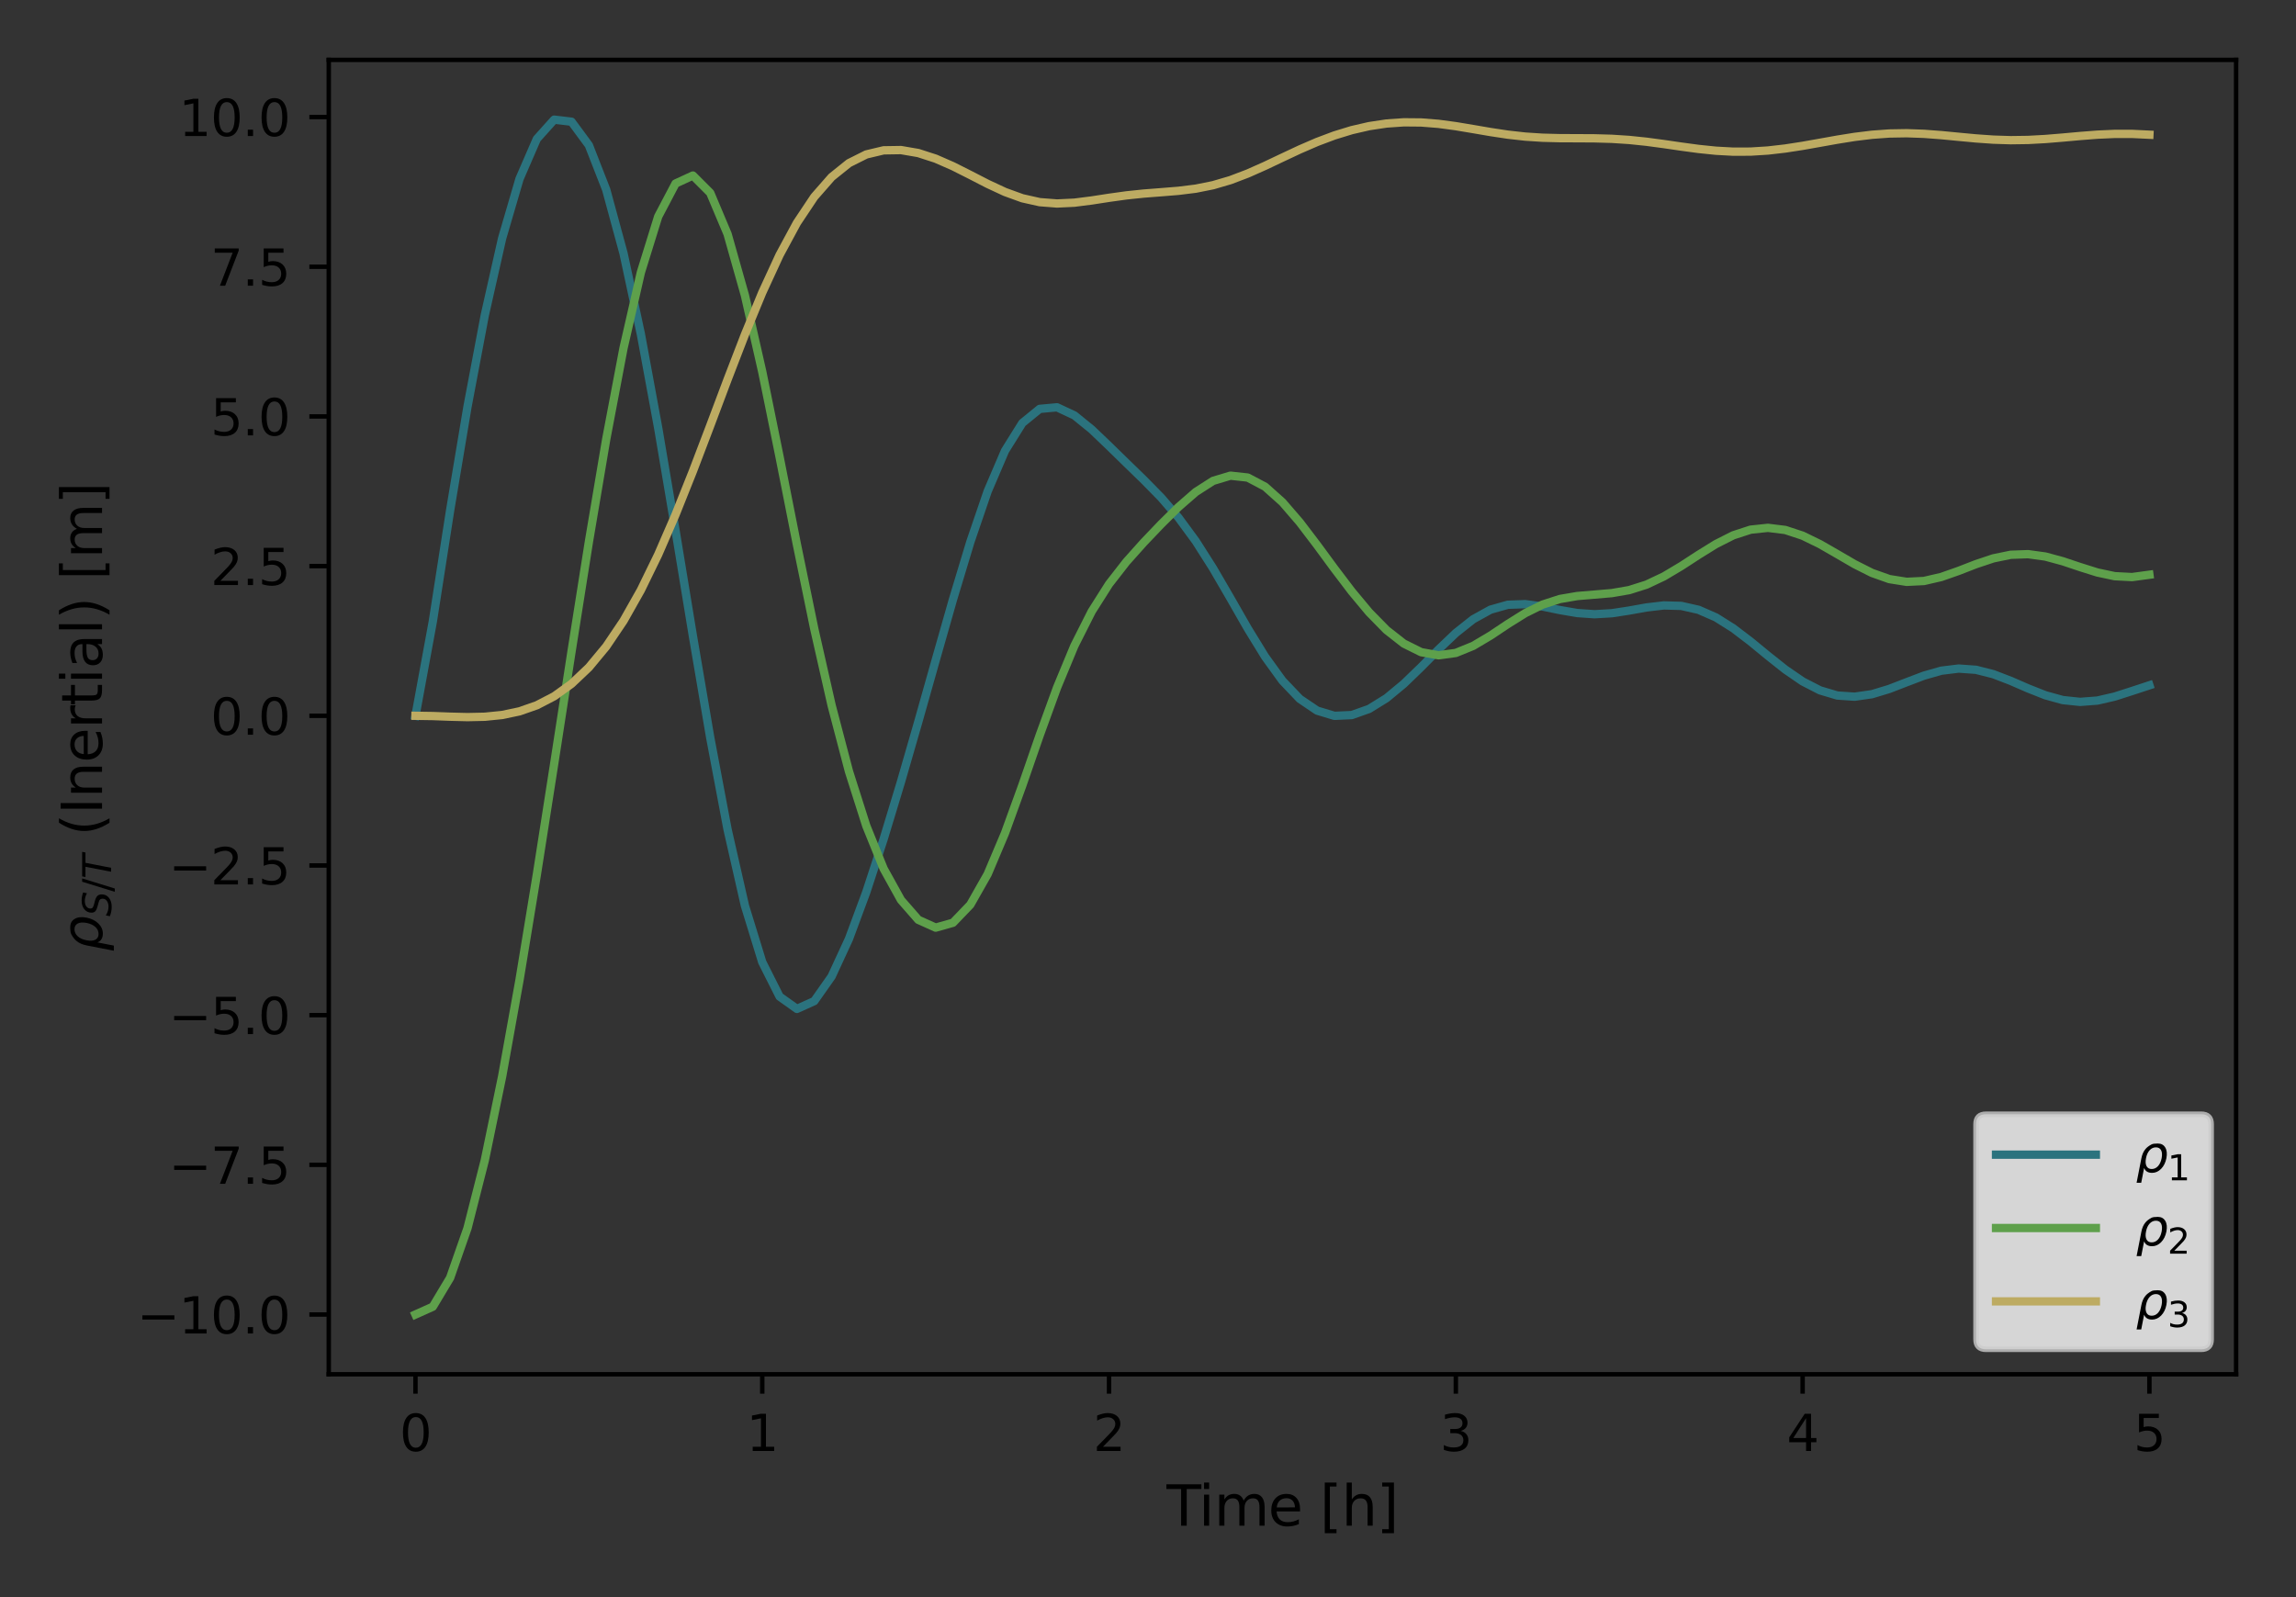 <?xml version="1.0" encoding="utf-8" standalone="no"?>
<!DOCTYPE svg PUBLIC "-//W3C//DTD SVG 1.1//EN"
  "http://www.w3.org/Graphics/SVG/1.1/DTD/svg11.dtd">
<svg height="288pt" version="1.1" viewBox="0 0 414 288" width="414pt" xmlns="http://www.w3.org/2000/svg" xmlns:xlink="http://www.w3.org/1999/xlink">
 <rect x="0" y="0" width="414" height="288" fill="#333333" stroke="none"/>
 <defs>
  <style type="text/css">*{stroke-linecap:butt;stroke-linejoin:round;}</style>
 </defs>
 <g id="figure_1">
  <g id="patch_1">
   <path d="M 0 288 
L 414 288 
L 414 0 
L 0 0 
z
" style="fill:none;"/>
  </g>
  <g id="axes_1">
   <g id="patch_2">
    <path d="M 59.281 247.812 
L 403.2 247.812 
L 403.2 10.8 
L 59.281 10.8 
z
" style="fill:none;"/>
   </g>
   <g id="matplotlib.axis_1">
    <g id="xtick_1">
     <g id="line2d_1">
      <defs>
       <path d="M 0 0 
L 0 3.5 
" id="mf731a135a9" style="stroke:#000000;stroke-width:0.8;"/>
      </defs>
      <g>
       <use style="stroke:#000000;stroke-width:0.8;" x="74.913" xlink:href="#mf731a135a9" y="247.812"/>
      </g>
     </g>
     <g id="text_1">
      <!-- 0 -->
      <g transform="translate(72.05 261.65)scale(0.09 -0.09)">
       <defs>
        <path d="M 2034 4250 
Q 1547 4250 1301 3770 
Q 1056 3291 1056 2328 
Q 1056 1369 1301 889 
Q 1547 409 2034 409 
Q 2525 409 2770 889 
Q 3016 1369 3016 2328 
Q 3016 3291 2770 3770 
Q 2525 4250 2034 4250 
z
M 2034 4750 
Q 2819 4750 3233 4129 
Q 3647 3509 3647 2328 
Q 3647 1150 3233 529 
Q 2819 -91 2034 -91 
Q 1250 -91 836 529 
Q 422 1150 422 2328 
Q 422 3509 836 4129 
Q 1250 4750 2034 4750 
z
" id="DejaVuSans-30" transform="scale(0.016)"/>
       </defs>
       <use xlink:href="#DejaVuSans-30"/>
      </g>
     </g>
    </g>
    <g id="xtick_2">
     <g id="line2d_2">
      <g>
       <use style="stroke:#000000;stroke-width:0.8;" x="137.444" xlink:href="#mf731a135a9" y="247.812"/>
      </g>
     </g>
     <g id="text_2">
      <!-- 1 -->
      <g transform="translate(134.581 261.65)scale(0.09 -0.09)">
       <defs>
        <path d="M 794 531 
L 1825 531 
L 1825 4091 
L 703 3866 
L 703 4441 
L 1819 4666 
L 2450 4666 
L 2450 531 
L 3481 531 
L 3481 0 
L 794 0 
L 794 531 
z
" id="DejaVuSans-31" transform="scale(0.016)"/>
       </defs>
       <use xlink:href="#DejaVuSans-31"/>
      </g>
     </g>
    </g>
    <g id="xtick_3">
     <g id="line2d_3">
      <g>
       <use style="stroke:#000000;stroke-width:0.8;" x="199.975" xlink:href="#mf731a135a9" y="247.812"/>
      </g>
     </g>
     <g id="text_3">
      <!-- 2 -->
      <g transform="translate(197.112 261.65)scale(0.09 -0.09)">
       <defs>
        <path d="M 1228 531 
L 3431 531 
L 3431 0 
L 469 0 
L 469 531 
Q 828 903 1448 1529 
Q 2069 2156 2228 2338 
Q 2531 2678 2651 2914 
Q 2772 3150 2772 3378 
Q 2772 3750 2511 3984 
Q 2250 4219 1831 4219 
Q 1534 4219 1204 4116 
Q 875 4013 500 3803 
L 500 4441 
Q 881 4594 1212 4672 
Q 1544 4750 1819 4750 
Q 2544 4750 2975 4387 
Q 3406 4025 3406 3419 
Q 3406 3131 3298 2873 
Q 3191 2616 2906 2266 
Q 2828 2175 2409 1742 
Q 1991 1309 1228 531 
z
" id="DejaVuSans-32" transform="scale(0.016)"/>
       </defs>
       <use xlink:href="#DejaVuSans-32"/>
      </g>
     </g>
    </g>
    <g id="xtick_4">
     <g id="line2d_4">
      <g>
       <use style="stroke:#000000;stroke-width:0.8;" x="262.506" xlink:href="#mf731a135a9" y="247.812"/>
      </g>
     </g>
     <g id="text_4">
      <!-- 3 -->
      <g transform="translate(259.643 261.65)scale(0.09 -0.09)">
       <defs>
        <path d="M 2597 2516 
Q 3050 2419 3304 2112 
Q 3559 1806 3559 1356 
Q 3559 666 3084 287 
Q 2609 -91 1734 -91 
Q 1441 -91 1130 -33 
Q 819 25 488 141 
L 488 750 
Q 750 597 1062 519 
Q 1375 441 1716 441 
Q 2309 441 2620 675 
Q 2931 909 2931 1356 
Q 2931 1769 2642 2001 
Q 2353 2234 1838 2234 
L 1294 2234 
L 1294 2753 
L 1863 2753 
Q 2328 2753 2575 2939 
Q 2822 3125 2822 3475 
Q 2822 3834 2567 4026 
Q 2313 4219 1838 4219 
Q 1578 4219 1281 4162 
Q 984 4106 628 3988 
L 628 4550 
Q 988 4650 1302 4700 
Q 1616 4750 1894 4750 
Q 2613 4750 3031 4423 
Q 3450 4097 3450 3541 
Q 3450 3153 3228 2886 
Q 3006 2619 2597 2516 
z
" id="DejaVuSans-33" transform="scale(0.016)"/>
       </defs>
       <use xlink:href="#DejaVuSans-33"/>
      </g>
     </g>
    </g>
    <g id="xtick_5">
     <g id="line2d_5">
      <g>
       <use style="stroke:#000000;stroke-width:0.8;" x="325.037" xlink:href="#mf731a135a9" y="247.812"/>
      </g>
     </g>
     <g id="text_5">
      <!-- 4 -->
      <g transform="translate(322.173 261.65)scale(0.09 -0.09)">
       <defs>
        <path d="M 2419 4116 
L 825 1625 
L 2419 1625 
L 2419 4116 
z
M 2253 4666 
L 3047 4666 
L 3047 1625 
L 3713 1625 
L 3713 1100 
L 3047 1100 
L 3047 0 
L 2419 0 
L 2419 1100 
L 313 1100 
L 313 1709 
L 2253 4666 
z
" id="DejaVuSans-34" transform="scale(0.016)"/>
       </defs>
       <use xlink:href="#DejaVuSans-34"/>
      </g>
     </g>
    </g>
    <g id="xtick_6">
     <g id="line2d_6">
      <g>
       <use style="stroke:#000000;stroke-width:0.8;" x="387.567" xlink:href="#mf731a135a9" y="247.812"/>
      </g>
     </g>
     <g id="text_6">
      <!-- 5 -->
      <g transform="translate(384.704 261.65)scale(0.09 -0.09)">
       <defs>
        <path d="M 691 4666 
L 3169 4666 
L 3169 4134 
L 1269 4134 
L 1269 2991 
Q 1406 3038 1543 3061 
Q 1681 3084 1819 3084 
Q 2600 3084 3056 2656 
Q 3513 2228 3513 1497 
Q 3513 744 3044 326 
Q 2575 -91 1722 -91 
Q 1428 -91 1123 -41 
Q 819 9 494 109 
L 494 744 
Q 775 591 1075 516 
Q 1375 441 1709 441 
Q 2250 441 2565 725 
Q 2881 1009 2881 1497 
Q 2881 1984 2565 2268 
Q 2250 2553 1709 2553 
Q 1456 2553 1204 2497 
Q 953 2441 691 2322 
L 691 4666 
z
" id="DejaVuSans-35" transform="scale(0.016)"/>
       </defs>
       <use xlink:href="#DejaVuSans-35"/>
      </g>
     </g>
    </g>
    <g id="text_7">
     <!-- Time [h] -->
     <g transform="translate(210.347 275.12)scale(0.1 -0.1)">
      <defs>
       <path d="M -19 4666 
L 3928 4666 
L 3928 4134 
L 2272 4134 
L 2272 0 
L 1638 0 
L 1638 4134 
L -19 4134 
L -19 4666 
z
" id="DejaVuSans-54" transform="scale(0.016)"/>
       <path d="M 603 3500 
L 1178 3500 
L 1178 0 
L 603 0 
L 603 3500 
z
M 603 4863 
L 1178 4863 
L 1178 4134 
L 603 4134 
L 603 4863 
z
" id="DejaVuSans-69" transform="scale(0.016)"/>
       <path d="M 3328 2828 
Q 3544 3216 3844 3400 
Q 4144 3584 4550 3584 
Q 5097 3584 5394 3201 
Q 5691 2819 5691 2113 
L 5691 0 
L 5113 0 
L 5113 2094 
Q 5113 2597 4934 2840 
Q 4756 3084 4391 3084 
Q 3944 3084 3684 2787 
Q 3425 2491 3425 1978 
L 3425 0 
L 2847 0 
L 2847 2094 
Q 2847 2600 2669 2842 
Q 2491 3084 2119 3084 
Q 1678 3084 1418 2786 
Q 1159 2488 1159 1978 
L 1159 0 
L 581 0 
L 581 3500 
L 1159 3500 
L 1159 2956 
Q 1356 3278 1631 3431 
Q 1906 3584 2284 3584 
Q 2666 3584 2933 3390 
Q 3200 3197 3328 2828 
z
" id="DejaVuSans-6d" transform="scale(0.016)"/>
       <path d="M 3597 1894 
L 3597 1613 
L 953 1613 
Q 991 1019 1311 708 
Q 1631 397 2203 397 
Q 2534 397 2845 478 
Q 3156 559 3463 722 
L 3463 178 
Q 3153 47 2828 -22 
Q 2503 -91 2169 -91 
Q 1331 -91 842 396 
Q 353 884 353 1716 
Q 353 2575 817 3079 
Q 1281 3584 2069 3584 
Q 2775 3584 3186 3129 
Q 3597 2675 3597 1894 
z
M 3022 2063 
Q 3016 2534 2758 2815 
Q 2500 3097 2075 3097 
Q 1594 3097 1305 2825 
Q 1016 2553 972 2059 
L 3022 2063 
z
" id="DejaVuSans-65" transform="scale(0.016)"/>
       <path id="DejaVuSans-20" transform="scale(0.016)"/>
       <path d="M 550 4863 
L 1875 4863 
L 1875 4416 
L 1125 4416 
L 1125 -397 
L 1875 -397 
L 1875 -844 
L 550 -844 
L 550 4863 
z
" id="DejaVuSans-5b" transform="scale(0.016)"/>
       <path d="M 3513 2113 
L 3513 0 
L 2938 0 
L 2938 2094 
Q 2938 2591 2744 2837 
Q 2550 3084 2163 3084 
Q 1697 3084 1428 2787 
Q 1159 2491 1159 1978 
L 1159 0 
L 581 0 
L 581 4863 
L 1159 4863 
L 1159 2956 
Q 1366 3272 1645 3428 
Q 1925 3584 2291 3584 
Q 2894 3584 3203 3211 
Q 3513 2838 3513 2113 
z
" id="DejaVuSans-68" transform="scale(0.016)"/>
       <path d="M 1947 4863 
L 1947 -844 
L 622 -844 
L 622 -397 
L 1369 -397 
L 1369 4416 
L 622 4416 
L 622 4863 
L 1947 4863 
z
" id="DejaVuSans-5d" transform="scale(0.016)"/>
      </defs>
      <use xlink:href="#DejaVuSans-54"/>
      <use x="57.959" xlink:href="#DejaVuSans-69"/>
      <use x="85.742" xlink:href="#DejaVuSans-6d"/>
      <use x="183.154" xlink:href="#DejaVuSans-65"/>
      <use x="244.678" xlink:href="#DejaVuSans-20"/>
      <use x="276.465" xlink:href="#DejaVuSans-5b"/>
      <use x="315.479" xlink:href="#DejaVuSans-68"/>
      <use x="378.857" xlink:href="#DejaVuSans-5d"/>
     </g>
    </g>
   </g>
   <g id="matplotlib.axis_2">
    <g id="ytick_1">
     <g id="line2d_7">
      <defs>
       <path d="M 0 0 
L -3.5 0 
" id="m206870eb24" style="stroke:#000000;stroke-width:0.8;"/>
      </defs>
      <g>
       <use style="stroke:#000000;stroke-width:0.8;" x="59.281" xlink:href="#m206870eb24" y="237.038"/>
      </g>
     </g>
     <g id="text_8">
      <!-- −10.0 -->
      <g transform="translate(24.7 240.458)scale(0.09 -0.09)">
       <defs>
        <path d="M 678 2272 
L 4684 2272 
L 4684 1741 
L 678 1741 
L 678 2272 
z
" id="DejaVuSans-2212" transform="scale(0.016)"/>
        <path d="M 684 794 
L 1344 794 
L 1344 0 
L 684 0 
L 684 794 
z
" id="DejaVuSans-2e" transform="scale(0.016)"/>
       </defs>
       <use xlink:href="#DejaVuSans-2212"/>
       <use x="83.789" xlink:href="#DejaVuSans-31"/>
       <use x="147.412" xlink:href="#DejaVuSans-30"/>
       <use x="211.035" xlink:href="#DejaVuSans-2e"/>
       <use x="242.822" xlink:href="#DejaVuSans-30"/>
      </g>
     </g>
    </g>
    <g id="ytick_2">
     <g id="line2d_8">
      <g>
       <use style="stroke:#000000;stroke-width:0.8;" x="59.281" xlink:href="#m206870eb24" y="210.047"/>
      </g>
     </g>
     <g id="text_9">
      <!-- −7.5 -->
      <g transform="translate(30.426 213.467)scale(0.09 -0.09)">
       <defs>
        <path d="M 525 4666 
L 3525 4666 
L 3525 4397 
L 1831 0 
L 1172 0 
L 2766 4134 
L 525 4134 
L 525 4666 
z
" id="DejaVuSans-37" transform="scale(0.016)"/>
       </defs>
       <use xlink:href="#DejaVuSans-2212"/>
       <use x="83.789" xlink:href="#DejaVuSans-37"/>
       <use x="147.412" xlink:href="#DejaVuSans-2e"/>
       <use x="179.199" xlink:href="#DejaVuSans-35"/>
      </g>
     </g>
    </g>
    <g id="ytick_3">
     <g id="line2d_9">
      <g>
       <use style="stroke:#000000;stroke-width:0.8;" x="59.281" xlink:href="#m206870eb24" y="183.056"/>
      </g>
     </g>
     <g id="text_10">
      <!-- −5.0 -->
      <g transform="translate(30.426 186.476)scale(0.09 -0.09)">
       <use xlink:href="#DejaVuSans-2212"/>
       <use x="83.789" xlink:href="#DejaVuSans-35"/>
       <use x="147.412" xlink:href="#DejaVuSans-2e"/>
       <use x="179.199" xlink:href="#DejaVuSans-30"/>
      </g>
     </g>
    </g>
    <g id="ytick_4">
     <g id="line2d_10">
      <g>
       <use style="stroke:#000000;stroke-width:0.8;" x="59.281" xlink:href="#m206870eb24" y="156.065"/>
      </g>
     </g>
     <g id="text_11">
      <!-- −2.5 -->
      <g transform="translate(30.426 159.485)scale(0.09 -0.09)">
       <use xlink:href="#DejaVuSans-2212"/>
       <use x="83.789" xlink:href="#DejaVuSans-32"/>
       <use x="147.412" xlink:href="#DejaVuSans-2e"/>
       <use x="179.199" xlink:href="#DejaVuSans-35"/>
      </g>
     </g>
    </g>
    <g id="ytick_5">
     <g id="line2d_11">
      <g>
       <use style="stroke:#000000;stroke-width:0.8;" x="59.281" xlink:href="#m206870eb24" y="129.074"/>
      </g>
     </g>
     <g id="text_12">
      <!-- 0.0 -->
      <g transform="translate(37.968 132.494)scale(0.09 -0.09)">
       <use xlink:href="#DejaVuSans-30"/>
       <use x="63.623" xlink:href="#DejaVuSans-2e"/>
       <use x="95.41" xlink:href="#DejaVuSans-30"/>
      </g>
     </g>
    </g>
    <g id="ytick_6">
     <g id="line2d_12">
      <g>
       <use style="stroke:#000000;stroke-width:0.8;" x="59.281" xlink:href="#m206870eb24" y="102.083"/>
      </g>
     </g>
     <g id="text_13">
      <!-- 2.5 -->
      <g transform="translate(37.968 105.503)scale(0.09 -0.09)">
       <use xlink:href="#DejaVuSans-32"/>
       <use x="63.623" xlink:href="#DejaVuSans-2e"/>
       <use x="95.41" xlink:href="#DejaVuSans-35"/>
      </g>
     </g>
    </g>
    <g id="ytick_7">
     <g id="line2d_13">
      <g>
       <use style="stroke:#000000;stroke-width:0.8;" x="59.281" xlink:href="#m206870eb24" y="75.092"/>
      </g>
     </g>
     <g id="text_14">
      <!-- 5.0 -->
      <g transform="translate(37.968 78.512)scale(0.09 -0.09)">
       <use xlink:href="#DejaVuSans-35"/>
       <use x="63.623" xlink:href="#DejaVuSans-2e"/>
       <use x="95.41" xlink:href="#DejaVuSans-30"/>
      </g>
     </g>
    </g>
    <g id="ytick_8">
     <g id="line2d_14">
      <g>
       <use style="stroke:#000000;stroke-width:0.8;" x="59.281" xlink:href="#m206870eb24" y="48.101"/>
      </g>
     </g>
     <g id="text_15">
      <!-- 7.5 -->
      <g transform="translate(37.968 51.521)scale(0.09 -0.09)">
       <use xlink:href="#DejaVuSans-37"/>
       <use x="63.623" xlink:href="#DejaVuSans-2e"/>
       <use x="95.41" xlink:href="#DejaVuSans-35"/>
      </g>
     </g>
    </g>
    <g id="ytick_9">
     <g id="line2d_15">
      <g>
       <use style="stroke:#000000;stroke-width:0.8;" x="59.281" xlink:href="#m206870eb24" y="21.11"/>
      </g>
     </g>
     <g id="text_16">
      <!-- 10.0 -->
      <g transform="translate(32.242 24.53)scale(0.09 -0.09)">
       <use xlink:href="#DejaVuSans-31"/>
       <use x="63.623" xlink:href="#DejaVuSans-30"/>
       <use x="127.246" xlink:href="#DejaVuSans-2e"/>
       <use x="159.033" xlink:href="#DejaVuSans-30"/>
      </g>
     </g>
    </g>
    <g id="text_17">
     <!-- $\rho_{S/T}$ (Inertial) [m] -->
     <g transform="translate(18.4 171.606)rotate(-90)scale(0.1 -0.1)">
      <defs>
       <path d="M 1203 2875 
Q 1453 3194 1981 3475 
Q 2188 3584 2756 3584 
Q 3394 3584 3694 3078 
Q 3994 2572 3834 1747 
Q 3672 922 3175 415 
Q 2678 -91 2041 -91 
Q 1656 -91 1409 63 
Q 1163 213 1044 525 
L 681 -1331 
L 103 -1331 
L 697 1716 
Q 838 2438 1203 2875 
z
M 3238 1747 
Q 3359 2381 3169 2744 
Q 2978 3103 2522 3103 
Q 2066 3103 1734 2744 
Q 1403 2381 1281 1747 
Q 1156 1113 1347 750 
Q 1538 391 1994 391 
Q 2450 391 2781 750 
Q 3113 1113 3238 1747 
z
" id="DejaVuSans-Oblique-3c1" transform="scale(0.016)"/>
       <path d="M 3859 4513 
L 3738 3897 
Q 3422 4066 3111 4152 
Q 2800 4238 2509 4238 
Q 1944 4238 1609 3991 
Q 1275 3744 1275 3334 
Q 1275 3109 1398 2989 
Q 1522 2869 2034 2731 
L 2413 2638 
Q 3053 2472 3303 2217 
Q 3553 1963 3553 1503 
Q 3553 797 2998 353 
Q 2444 -91 1538 -91 
Q 1166 -91 791 -17 
Q 416 56 38 206 
L 166 856 
Q 513 641 861 531 
Q 1209 422 1556 422 
Q 2147 422 2503 684 
Q 2859 947 2859 1369 
Q 2859 1650 2717 1795 
Q 2575 1941 2106 2059 
L 1728 2156 
Q 1081 2325 845 2545 
Q 609 2766 609 3163 
Q 609 3859 1145 4304 
Q 1681 4750 2541 4750 
Q 2875 4750 3203 4690 
Q 3531 4631 3859 4513 
z
" id="DejaVuSans-Oblique-53" transform="scale(0.016)"/>
       <path d="M 1625 4666 
L 2156 4666 
L 531 -594 
L 0 -594 
L 1625 4666 
z
" id="DejaVuSans-2f" transform="scale(0.016)"/>
       <path d="M 378 4666 
L 4325 4666 
L 4225 4134 
L 2559 4134 
L 1759 0 
L 1125 0 
L 1925 4134 
L 275 4134 
L 378 4666 
z
" id="DejaVuSans-Oblique-54" transform="scale(0.016)"/>
       <path d="M 1984 4856 
Q 1566 4138 1362 3434 
Q 1159 2731 1159 2009 
Q 1159 1288 1364 580 
Q 1569 -128 1984 -844 
L 1484 -844 
Q 1016 -109 783 600 
Q 550 1309 550 2009 
Q 550 2706 781 3412 
Q 1013 4119 1484 4856 
L 1984 4856 
z
" id="DejaVuSans-28" transform="scale(0.016)"/>
       <path d="M 628 4666 
L 1259 4666 
L 1259 0 
L 628 0 
L 628 4666 
z
" id="DejaVuSans-49" transform="scale(0.016)"/>
       <path d="M 3513 2113 
L 3513 0 
L 2938 0 
L 2938 2094 
Q 2938 2591 2744 2837 
Q 2550 3084 2163 3084 
Q 1697 3084 1428 2787 
Q 1159 2491 1159 1978 
L 1159 0 
L 581 0 
L 581 3500 
L 1159 3500 
L 1159 2956 
Q 1366 3272 1645 3428 
Q 1925 3584 2291 3584 
Q 2894 3584 3203 3211 
Q 3513 2838 3513 2113 
z
" id="DejaVuSans-6e" transform="scale(0.016)"/>
       <path d="M 2631 2963 
Q 2534 3019 2420 3045 
Q 2306 3072 2169 3072 
Q 1681 3072 1420 2755 
Q 1159 2438 1159 1844 
L 1159 0 
L 581 0 
L 581 3500 
L 1159 3500 
L 1159 2956 
Q 1341 3275 1631 3429 
Q 1922 3584 2338 3584 
Q 2397 3584 2469 3576 
Q 2541 3569 2628 3553 
L 2631 2963 
z
" id="DejaVuSans-72" transform="scale(0.016)"/>
       <path d="M 1172 4494 
L 1172 3500 
L 2356 3500 
L 2356 3053 
L 1172 3053 
L 1172 1153 
Q 1172 725 1289 603 
Q 1406 481 1766 481 
L 2356 481 
L 2356 0 
L 1766 0 
Q 1100 0 847 248 
Q 594 497 594 1153 
L 594 3053 
L 172 3053 
L 172 3500 
L 594 3500 
L 594 4494 
L 1172 4494 
z
" id="DejaVuSans-74" transform="scale(0.016)"/>
       <path d="M 2194 1759 
Q 1497 1759 1228 1600 
Q 959 1441 959 1056 
Q 959 750 1161 570 
Q 1363 391 1709 391 
Q 2188 391 2477 730 
Q 2766 1069 2766 1631 
L 2766 1759 
L 2194 1759 
z
M 3341 1997 
L 3341 0 
L 2766 0 
L 2766 531 
Q 2569 213 2275 61 
Q 1981 -91 1556 -91 
Q 1019 -91 701 211 
Q 384 513 384 1019 
Q 384 1609 779 1909 
Q 1175 2209 1959 2209 
L 2766 2209 
L 2766 2266 
Q 2766 2663 2505 2880 
Q 2244 3097 1772 3097 
Q 1472 3097 1187 3025 
Q 903 2953 641 2809 
L 641 3341 
Q 956 3463 1253 3523 
Q 1550 3584 1831 3584 
Q 2591 3584 2966 3190 
Q 3341 2797 3341 1997 
z
" id="DejaVuSans-61" transform="scale(0.016)"/>
       <path d="M 603 4863 
L 1178 4863 
L 1178 0 
L 603 0 
L 603 4863 
z
" id="DejaVuSans-6c" transform="scale(0.016)"/>
       <path d="M 513 4856 
L 1013 4856 
Q 1481 4119 1714 3412 
Q 1947 2706 1947 2009 
Q 1947 1309 1714 600 
Q 1481 -109 1013 -844 
L 513 -844 
Q 928 -128 1133 580 
Q 1338 1288 1338 2009 
Q 1338 2731 1133 3434 
Q 928 4138 513 4856 
z
" id="DejaVuSans-29" transform="scale(0.016)"/>
      </defs>
      <use transform="translate(0 0.016)" xlink:href="#DejaVuSans-Oblique-3c1"/>
      <use transform="translate(63.477 -16.391)scale(0.7)" xlink:href="#DejaVuSans-Oblique-53"/>
      <use transform="translate(107.91 -16.391)scale(0.7)" xlink:href="#DejaVuSans-2f"/>
      <use transform="translate(131.494 -16.391)scale(0.7)" xlink:href="#DejaVuSans-Oblique-54"/>
      <use transform="translate(176.987 0.016)" xlink:href="#DejaVuSans-20"/>
      <use transform="translate(208.774 0.016)" xlink:href="#DejaVuSans-28"/>
      <use transform="translate(247.788 0.016)" xlink:href="#DejaVuSans-49"/>
      <use transform="translate(277.28 0.016)" xlink:href="#DejaVuSans-6e"/>
      <use transform="translate(340.659 0.016)" xlink:href="#DejaVuSans-65"/>
      <use transform="translate(402.183 0.016)" xlink:href="#DejaVuSans-72"/>
      <use transform="translate(443.296 0.016)" xlink:href="#DejaVuSans-74"/>
      <use transform="translate(482.505 0.016)" xlink:href="#DejaVuSans-69"/>
      <use transform="translate(510.288 0.016)" xlink:href="#DejaVuSans-61"/>
      <use transform="translate(571.567 0.016)" xlink:href="#DejaVuSans-6c"/>
      <use transform="translate(599.351 0.016)" xlink:href="#DejaVuSans-29"/>
      <use transform="translate(638.364 0.016)" xlink:href="#DejaVuSans-20"/>
      <use transform="translate(670.151 0.016)" xlink:href="#DejaVuSans-5b"/>
      <use transform="translate(709.165 0.016)" xlink:href="#DejaVuSans-6d"/>
      <use transform="translate(806.577 0.016)" xlink:href="#DejaVuSans-5d"/>
     </g>
    </g>
   </g>
   <g id="line2d_16">
    <path clip-path="url(#pc8c6428dff)" d="M 74.913 129.074 
L 78.04 112.083 
L 81.167 92.014 
L 84.293 73.356 
L 87.42 56.811 
L 90.546 42.96 
L 93.673 32.26 
L 96.799 25.054 
L 99.926 21.573 
L 103.052 21.945 
L 106.179 26.187 
L 109.305 34.19 
L 112.432 45.692 
L 115.558 60.248 
L 118.685 77.201 
L 121.812 95.691 
L 124.938 114.678 
L 128.065 133.018 
L 131.191 149.569 
L 134.318 163.314 
L 137.444 173.494 
L 140.571 179.704 
L 143.697 181.931 
L 146.824 180.521 
L 149.95 176.076 
L 153.077 169.304 
L 156.203 160.874 
L 159.33 151.312 
L 162.457 140.985 
L 165.583 130.153 
L 168.71 119.073 
L 171.836 108.1 
L 174.963 97.736 
L 178.089 88.593 
L 181.216 81.288 
L 184.342 76.28 
L 187.469 73.733 
L 190.595 73.445 
L 193.722 74.904 
L 196.848 77.438 
L 199.975 80.429 
L 203.102 83.485 
L 206.228 86.521 
L 209.355 89.707 
L 212.481 93.32 
L 215.608 97.573 
L 218.734 102.491 
L 221.861 107.869 
L 224.987 113.328 
L 228.114 118.421 
L 231.24 122.746 
L 234.367 126.027 
L 237.493 128.14 
L 240.62 129.085 
L 243.747 128.943 
L 246.873 127.834 
L 250 125.898 
L 253.126 123.309 
L 256.253 120.289 
L 259.379 117.124 
L 262.506 114.143 
L 265.632 111.667 
L 268.759 109.937 
L 271.885 109.053 
L 275.012 108.941 
L 278.138 109.366 
L 281.265 110.008 
L 284.392 110.547 
L 287.518 110.761 
L 290.645 110.58 
L 293.771 110.098 
L 296.898 109.537 
L 300.024 109.173 
L 303.151 109.259 
L 306.277 109.964 
L 309.404 111.335 
L 312.53 113.3 
L 315.657 115.684 
L 318.783 118.248 
L 321.91 120.73 
L 325.037 122.878 
L 328.163 124.486 
L 331.29 125.418 
L 334.416 125.63 
L 337.543 125.181 
L 340.669 124.231 
L 343.796 123.02 
L 346.922 121.833 
L 350.049 120.943 
L 353.175 120.559 
L 356.302 120.781 
L 359.428 121.574 
L 362.555 122.776 
L 365.682 124.136 
L 368.808 125.373 
L 371.935 126.237 
L 375.061 126.568 
L 378.188 126.329 
L 381.314 125.609 
L 384.441 124.605 
L 387.567 123.578 
" style="fill:none;stroke:#2b737e;stroke-linecap:square;stroke-width:1.5;"/>
   </g>
   <g id="line2d_17">
    <path clip-path="url(#pc8c6428dff)" d="M 74.913 237.038 
L 78.04 235.636 
L 81.167 230.415 
L 84.293 221.48 
L 87.42 209.21 
L 90.546 194.097 
L 93.673 176.72 
L 96.799 157.71 
L 99.926 137.736 
L 103.052 117.501 
L 106.179 97.742 
L 109.305 79.23 
L 112.432 62.761 
L 115.558 49.122 
L 118.685 39.037 
L 121.812 33.093 
L 124.938 31.653 
L 128.065 34.783 
L 131.191 42.199 
L 134.318 53.263 
L 137.444 67.041 
L 140.571 82.408 
L 143.697 98.205 
L 146.824 113.394 
L 149.95 127.185 
L 153.077 139.095 
L 156.203 148.919 
L 159.33 156.637 
L 162.457 162.287 
L 165.583 165.864 
L 168.71 167.277 
L 171.836 166.394 
L 174.963 163.14 
L 178.089 157.626 
L 181.216 150.231 
L 184.342 141.61 
L 187.469 132.59 
L 190.595 123.997 
L 193.722 116.459 
L 196.848 110.26 
L 199.975 105.323 
L 203.102 101.31 
L 206.228 97.812 
L 209.355 94.539 
L 212.481 91.444 
L 215.608 88.721 
L 218.734 86.715 
L 221.861 85.772 
L 224.987 86.115 
L 228.114 87.767 
L 231.24 90.558 
L 234.367 94.185 
L 237.493 98.293 
L 240.62 102.547 
L 243.747 106.664 
L 246.873 110.415 
L 250 113.604 
L 253.126 116.051 
L 256.253 117.604 
L 259.379 118.166 
L 262.506 117.742 
L 265.632 116.467 
L 268.759 114.61 
L 271.885 112.525 
L 275.012 110.572 
L 278.138 109.027 
L 281.265 108.015 
L 284.392 107.48 
L 287.518 107.219 
L 290.645 106.952 
L 293.771 106.411 
L 296.898 105.42 
L 300.024 103.942 
L 303.151 102.08 
L 306.277 100.047 
L 309.404 98.11 
L 312.53 96.529 
L 315.657 95.511 
L 318.783 95.182 
L 321.91 95.568 
L 325.037 96.599 
L 328.163 98.124 
L 331.29 99.923 
L 334.416 101.74 
L 337.543 103.314 
L 340.669 104.423 
L 343.796 104.92 
L 346.922 104.765 
L 350.049 104.041 
L 353.175 102.942 
L 356.302 101.73 
L 359.428 100.685 
L 362.555 100.04 
L 365.682 99.928 
L 368.808 100.357 
L 371.935 101.205 
L 375.061 102.252 
L 378.188 103.235 
L 381.314 103.9 
L 384.441 104.061 
L 387.567 103.637 
" style="fill:none;stroke:#5ea04b;stroke-linecap:square;stroke-width:1.5;"/>
   </g>
   <g id="line2d_18">
    <path clip-path="url(#pc8c6428dff)" d="M 74.913 129.074 
L 78.04 129.121 
L 81.167 129.237 
L 84.293 129.315 
L 87.42 129.247 
L 90.546 128.931 
L 93.673 128.272 
L 96.799 127.178 
L 99.926 125.556 
L 103.052 123.311 
L 106.179 120.349 
L 109.305 116.583 
L 112.432 111.946 
L 115.558 106.409 
L 118.685 99.995 
L 121.812 92.795 
L 124.938 84.97 
L 128.065 76.756 
L 131.191 68.439 
L 134.318 60.336 
L 137.444 52.758 
L 140.571 45.977 
L 143.697 40.189 
L 146.824 35.502 
L 149.95 31.932 
L 153.077 29.418 
L 156.203 27.852 
L 159.33 27.107 
L 162.457 27.06 
L 165.583 27.598 
L 168.71 28.611 
L 171.836 29.98 
L 174.963 31.555 
L 178.089 33.164 
L 181.216 34.619 
L 184.342 35.753 
L 187.469 36.453 
L 190.595 36.696 
L 193.722 36.548 
L 196.848 36.15 
L 199.975 35.667 
L 203.102 35.232 
L 206.228 34.906 
L 209.355 34.664 
L 212.481 34.411 
L 215.608 34.023 
L 218.734 33.396 
L 221.861 32.479 
L 224.987 31.29 
L 228.114 29.9 
L 231.24 28.417 
L 234.367 26.952 
L 237.493 25.599 
L 240.62 24.423 
L 243.747 23.465 
L 246.873 22.745 
L 250 22.274 
L 253.126 22.056 
L 256.253 22.083 
L 259.379 22.331 
L 262.506 22.752 
L 265.632 23.273 
L 268.759 23.81 
L 271.885 24.282 
L 275.012 24.631 
L 278.138 24.835 
L 281.265 24.915 
L 284.392 24.927 
L 287.518 24.944 
L 290.645 25.032 
L 293.771 25.236 
L 296.898 25.561 
L 300.024 25.98 
L 303.151 26.435 
L 306.277 26.857 
L 309.404 27.179 
L 312.53 27.349 
L 315.657 27.338 
L 318.783 27.142 
L 321.91 26.782 
L 325.037 26.298 
L 328.163 25.744 
L 331.29 25.185 
L 334.416 24.685 
L 337.543 24.301 
L 340.669 24.074 
L 343.796 24.022 
L 346.922 24.133 
L 350.049 24.368 
L 353.175 24.668 
L 356.302 24.96 
L 359.428 25.18 
L 362.555 25.279 
L 365.682 25.236 
L 368.808 25.066 
L 371.935 24.808 
L 375.061 24.525 
L 378.188 24.284 
L 381.314 24.144 
L 384.441 24.143 
L 387.567 24.294 
" style="fill:none;stroke:#bdab62;stroke-linecap:square;stroke-width:1.5;"/>
   </g>
   <g id="patch_3">
    <path d="M 59.281 247.812 
L 59.281 10.8 
" style="fill:none;stroke:#000000;stroke-linecap:square;stroke-linejoin:miter;stroke-width:0.8;"/>
   </g>
   <g id="patch_4">
    <path d="M 403.2 247.812 
L 403.2 10.8 
" style="fill:none;stroke:#000000;stroke-linecap:square;stroke-linejoin:miter;stroke-width:0.8;"/>
   </g>
   <g id="patch_5">
    <path d="M 59.281 247.812 
L 403.2 247.812 
" style="fill:none;stroke:#000000;stroke-linecap:square;stroke-linejoin:miter;stroke-width:0.8;"/>
   </g>
   <g id="patch_6">
    <path d="M 59.281 10.8 
L 403.2 10.8 
" style="fill:none;stroke:#000000;stroke-linecap:square;stroke-linejoin:miter;stroke-width:0.8;"/>
   </g>
   <g id="legend_1">
    <g id="patch_7">
     <path d="M 358.11 243.312 
L 396.9 243.312 
Q 398.7 243.312 398.7 241.512 
L 398.7 202.726 
Q 398.7 200.926 396.9 200.926 
L 358.11 200.926 
Q 356.31 200.926 356.31 202.726 
L 356.31 241.512 
Q 356.31 243.312 358.11 243.312 
z
" style="fill:#ffffff;opacity:0.8;stroke:#cccccc;stroke-linejoin:miter;"/>
    </g>
    <g id="line2d_19">
     <path d="M 359.91 208.214 
L 377.91 208.214 
" style="fill:none;stroke:#2b737e;stroke-linecap:square;stroke-width:1.5;"/>
    </g>
    <g id="line2d_20"/>
    <g id="text_18">
     <!-- $\rho_{1}$ -->
     <g transform="translate(385.11 211.364)scale(0.09 -0.09)">
      <use xlink:href="#DejaVuSans-Oblique-3c1"/>
      <use transform="translate(63.477 -16.406)scale(0.7)" xlink:href="#DejaVuSans-31"/>
     </g>
    </g>
    <g id="line2d_21">
     <path d="M 359.91 221.443 
L 377.91 221.443 
" style="fill:none;stroke:#5ea04b;stroke-linecap:square;stroke-width:1.5;"/>
    </g>
    <g id="line2d_22"/>
    <g id="text_19">
     <!-- $\rho_{2}$ -->
     <g transform="translate(385.11 224.593)scale(0.09 -0.09)">
      <use xlink:href="#DejaVuSans-Oblique-3c1"/>
      <use transform="translate(63.477 -16.406)scale(0.7)" xlink:href="#DejaVuSans-32"/>
     </g>
    </g>
    <g id="line2d_23">
     <path d="M 359.91 234.672 
L 377.91 234.672 
" style="fill:none;stroke:#bdab62;stroke-linecap:square;stroke-width:1.5;"/>
    </g>
    <g id="line2d_24"/>
    <g id="text_20">
     <!-- $\rho_{3}$ -->
     <g transform="translate(385.11 237.822)scale(0.09 -0.09)">
      <use xlink:href="#DejaVuSans-Oblique-3c1"/>
      <use transform="translate(63.477 -16.406)scale(0.7)" xlink:href="#DejaVuSans-33"/>
     </g>
    </g>
   </g>
  </g>
 </g>
 <defs>
  <clipPath id="pc8c6428dff">
   <rect height="237.012" width="343.919" x="59.281" y="10.8"/>
  </clipPath>
 </defs>
</svg>

